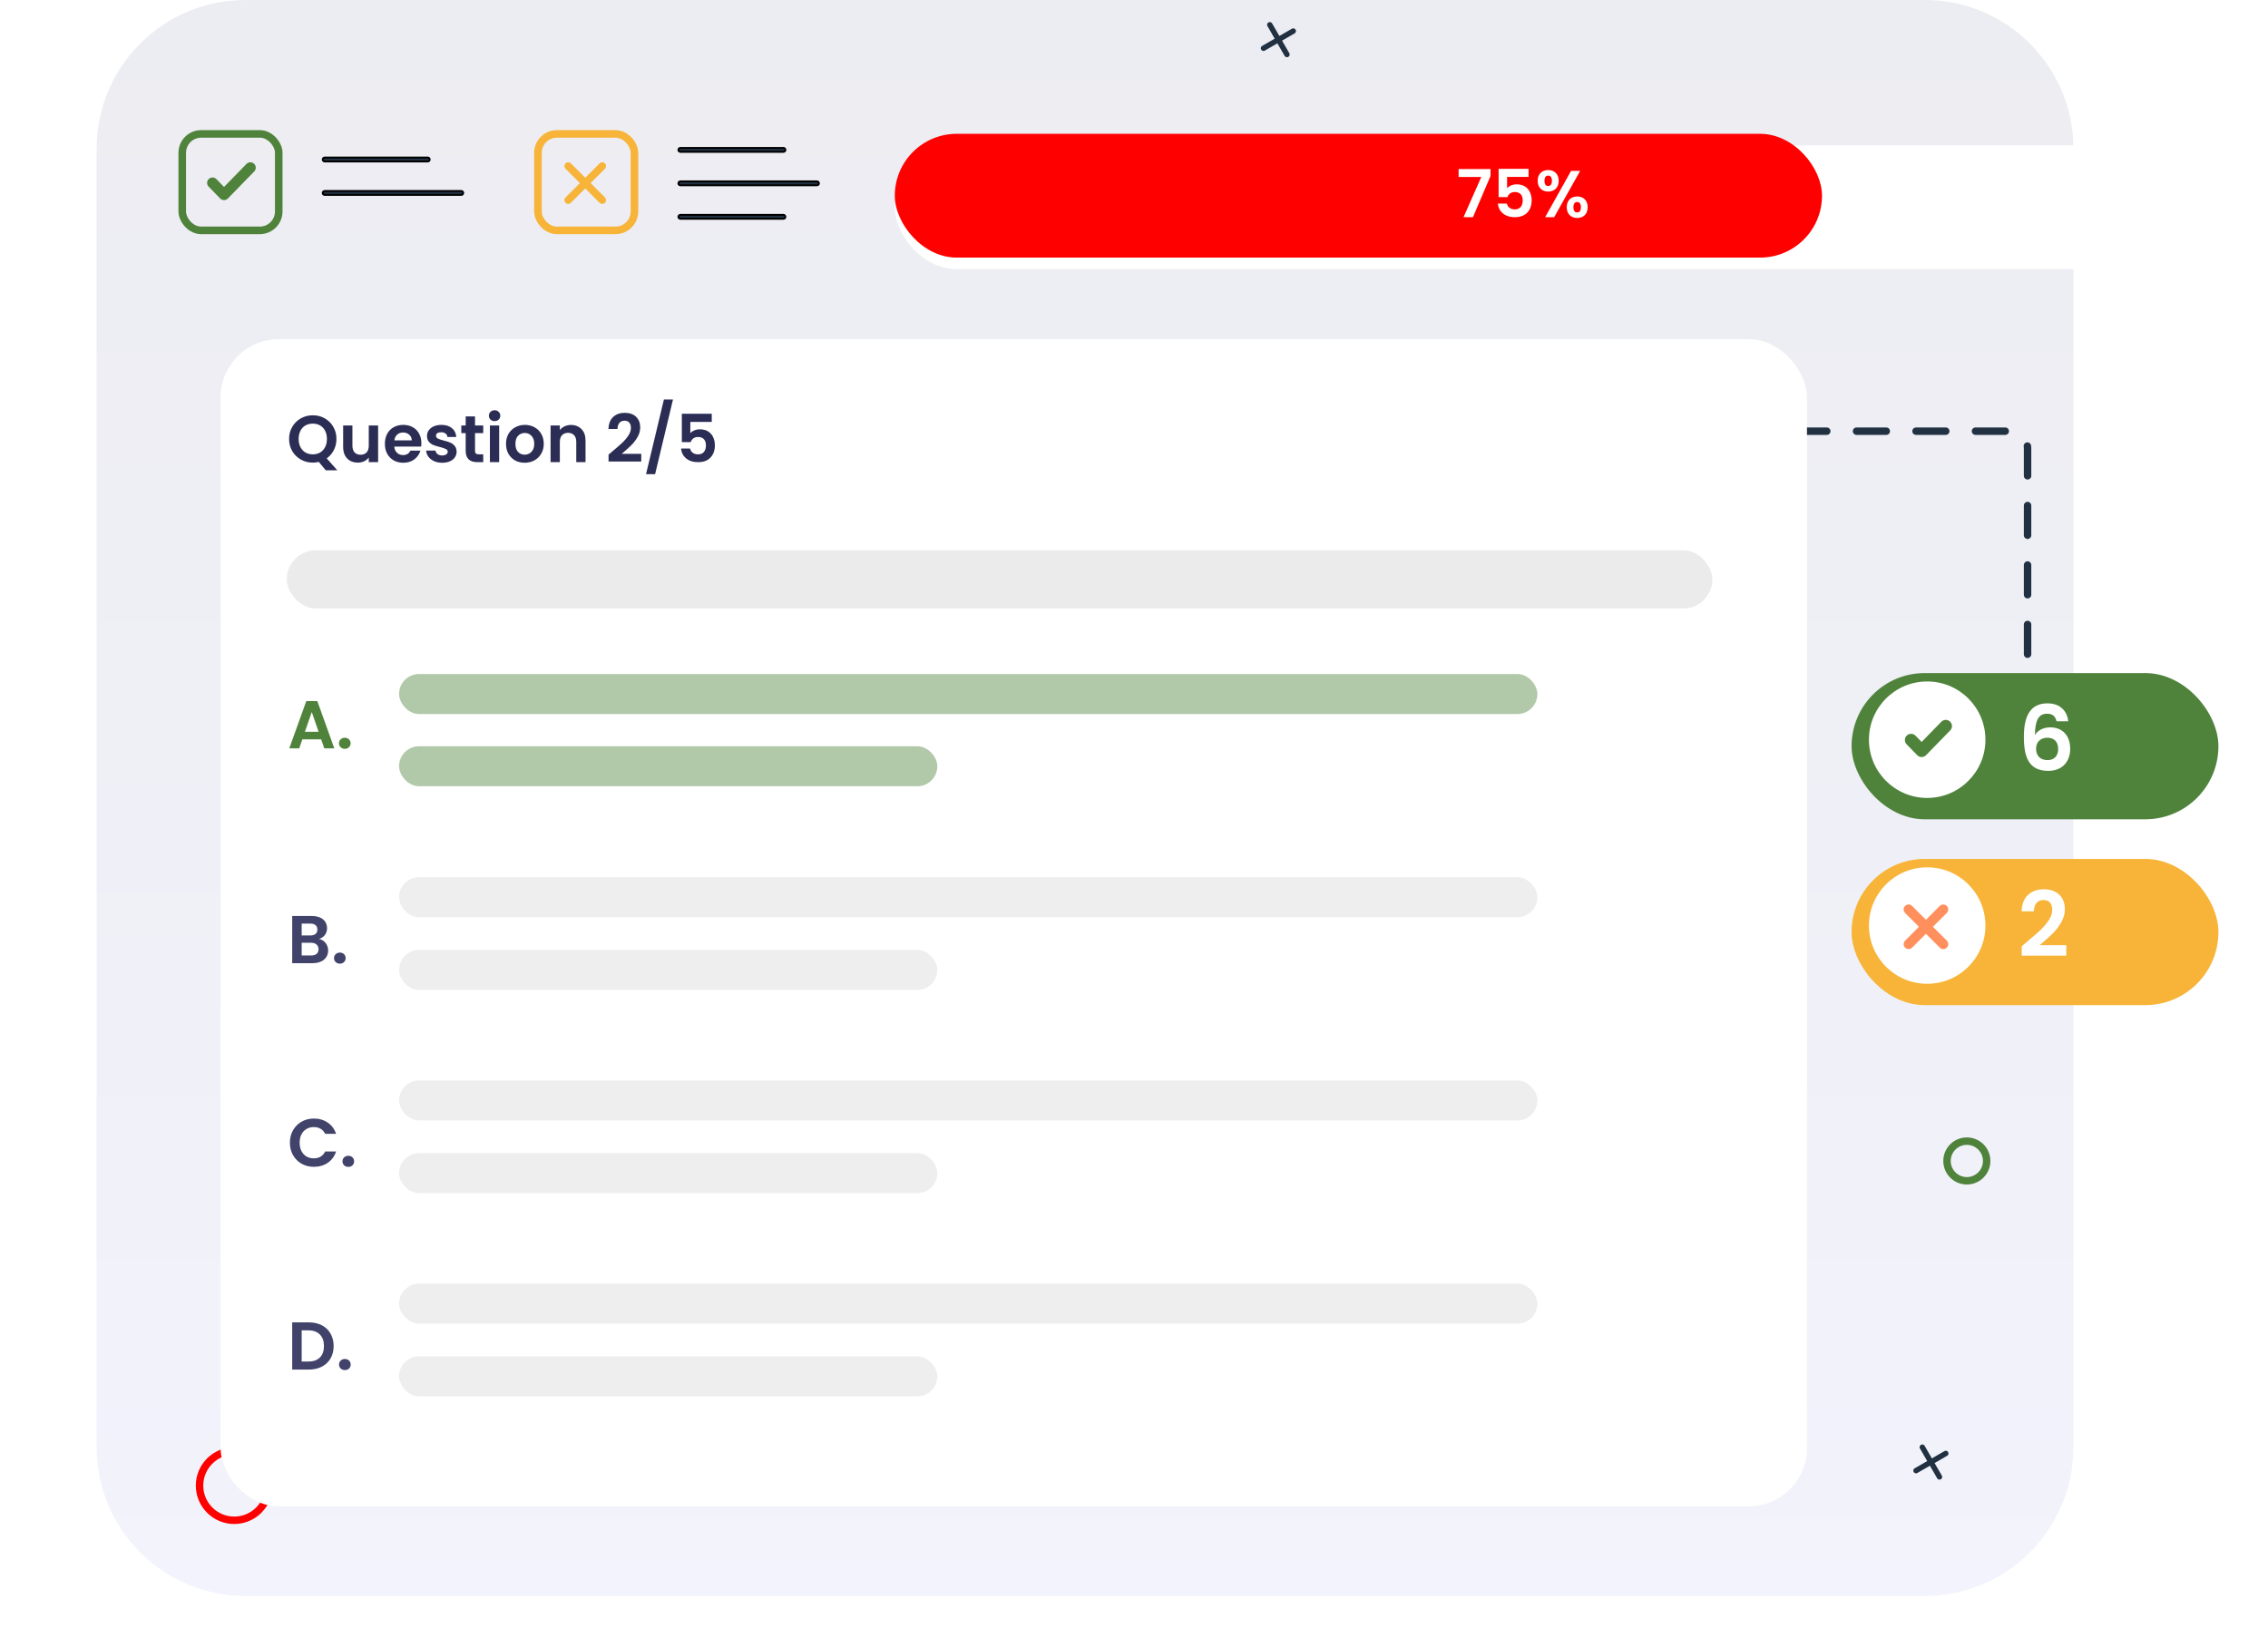 <svg viewBox="0 0 915 657" fill="none" xmlns="http://www.w3.org/2000/svg">
<path opacity="0.1" d="M776.501 0H99C65.863 0 39 26.863 39 60V584.038C39 617.175 65.863 644.038 99 644.038H776.501C809.638 644.038 836.501 617.175 836.501 584.038V60C836.501 26.863 809.638 0 776.501 0Z" fill="url(#paint0_linear_18_145)"/>
<path d="M512.281 10L519.209 22" stroke="#213141" stroke-width="2.177" stroke-linecap="round" stroke-linejoin="round"/>
<path d="M521.745 12.536L509.745 19.464" stroke="#213141" stroke-width="2.177" stroke-linecap="round" stroke-linejoin="round"/>
<path d="M775.536 584L782.464 596" stroke="#213141" stroke-width="2.177" stroke-linecap="round" stroke-linejoin="round"/>
<path d="M785 586.536L773 593.464" stroke="#213141" stroke-width="2.177" stroke-linecap="round" stroke-linejoin="round"/>
<path d="M85.739 73.8L90.385 78.571L101.005 67.666" stroke="#4F833B" stroke-width="4.362" stroke-linecap="round" stroke-linejoin="round"/>
<path d="M130.991 65.152H172.564C172.998 65.152 173.352 64.8 173.352 64.365C173.352 63.929 172.998 63.577 172.564 63.577H130.991C130.556 63.577 130.202 63.929 130.202 64.365C130.202 64.8 130.556 65.152 130.991 65.152Z" fill="#213141" stroke="black" stroke-width="0.763"/>
<path d="M130.991 78.658H186.091C186.526 78.658 186.88 78.306 186.88 77.87C186.88 77.435 186.526 77.082 186.091 77.082H130.991C130.556 77.082 130.202 77.435 130.202 77.87C130.202 78.306 130.556 78.658 130.991 78.658Z" fill="#213141" stroke="black" stroke-width="0.763"/>
<rect x="73.527" y="54.036" width="38.929" height="38.929" rx="7.633" stroke="#4F833B" stroke-width="3.053"/>
<path d="M229.242 67.012L242.982 80.751" stroke="#F7B439" stroke-width="3.053" stroke-linecap="round" stroke-linejoin="round"/>
<path d="M242.981 67.012L229.242 80.751" stroke="#F7B439" stroke-width="3.053" stroke-linecap="round" stroke-linejoin="round"/>
<path d="M274.493 61.269H316.066C316.5 61.269 316.854 60.917 316.854 60.482C316.854 60.046 316.5 59.694 316.066 59.694H274.493C274.058 59.694 273.704 60.046 273.704 60.482C273.704 60.917 274.058 61.269 274.493 61.269Z" fill="#213141" stroke="black" stroke-width="0.763"/>
<path d="M274.493 88.282H316.066C316.5 88.282 316.854 87.93 316.854 87.494C316.854 87.059 316.5 86.707 316.066 86.707H274.493C274.058 86.707 273.704 87.059 273.704 87.494C273.704 87.93 274.058 88.282 274.493 88.282Z" fill="#213141" stroke="black" stroke-width="0.763"/>
<path d="M274.493 74.776H329.593C330.028 74.776 330.382 74.424 330.382 73.989C330.382 73.553 330.028 73.201 329.593 73.201H274.493C274.058 73.201 273.704 73.553 273.704 73.989C273.704 74.424 274.058 74.776 274.493 74.776Z" fill="#213141" stroke="black" stroke-width="0.763"/>
<rect x="217.029" y="54.036" width="38.929" height="38.929" rx="7.633" stroke="#F7B439" stroke-width="3.053"/>
<path d="M818 288V181C818 177.134 814.866 174 811 174L715 174C711.134 174 708 177.134 708 181V236.489" stroke="#213141" stroke-width="3" stroke-linecap="round" stroke-linejoin="round" stroke-dasharray="12 12"/>
<circle cx="94.5" cy="599.5" r="14" stroke="#FF0000" stroke-width="3"/>
<circle cx="793.5" cy="468.5" r="8" stroke="#4F833B" stroke-width="3"/>
<g filter="url(#filter0_d_18_145)">
<rect x="361" y="54" width="507.662" height="49.953" rx="24.977" fill="white"/>
</g>
<rect x="361" y="54" width="374.067" height="49.953" rx="24.977" fill="#FF0000"/>
<path d="M588.466 68.222H601.345V71.001L594.238 87.647H590.444L597.604 71.428H588.466V68.222ZM604.601 68.115H616.678V71.402H608.021V75.971C608.742 75.089 610.212 74.394 611.842 74.394C616.384 74.394 617.934 77.814 617.934 80.833C617.934 84.814 615.636 87.647 611.2 87.647C607.005 87.647 604.601 85.322 604.28 82.143H607.914C608.235 83.505 609.33 84.494 611.147 84.494C613.338 84.494 614.326 82.944 614.326 80.887C614.326 78.696 613.231 77.493 611.12 77.493C609.57 77.493 608.582 78.349 608.181 79.551H604.601V68.115ZM620.353 72.951C620.353 70.172 622.17 68.623 624.601 68.623C627.033 68.623 628.85 70.172 628.85 72.951C628.85 75.757 627.033 77.306 624.601 77.306C622.17 77.306 620.353 75.757 620.353 72.951ZM624.575 70.867C623.666 70.867 623.105 71.482 623.105 72.951C623.105 74.421 623.666 75.062 624.575 75.062C625.51 75.062 626.098 74.421 626.098 72.951C626.098 71.482 625.51 70.867 624.575 70.867ZM623.372 87.647L633.846 68.943H637.507L627.006 87.647H623.372ZM632.083 83.612C632.083 80.807 633.9 79.284 636.331 79.284C638.736 79.284 640.526 80.807 640.526 83.612C640.526 86.444 638.736 87.967 636.331 87.967C633.9 87.967 632.083 86.444 632.083 83.612ZM636.304 81.528C635.369 81.528 634.781 82.143 634.781 83.612C634.781 85.108 635.369 85.723 636.304 85.723C637.213 85.723 637.801 85.108 637.801 83.612C637.801 82.143 637.213 81.528 636.304 81.528Z" fill="white"/>
<g filter="url(#filter1_d_18_145)">
<rect x="89" y="131" width="640" height="471" rx="23.476" fill="white"/>
</g>
<path d="M128.511 383.066C128.511 381.427 127.336 380.444 125.479 380.444H121.709V385.579H125.561C127.418 385.579 128.511 384.678 128.511 383.066ZM128.046 375.117C128.046 373.588 127.008 372.714 125.205 372.714H121.709V377.494H125.205C127.008 377.494 128.046 376.674 128.046 375.117ZM132.389 383.531C132.389 386.563 130.068 388.693 126.107 388.693H117.885V369.627H125.752C129.74 369.627 131.952 371.703 131.952 374.544C131.952 376.866 130.559 378.313 128.702 378.914C130.86 379.297 132.389 381.291 132.389 383.531ZM139.453 386.645C139.453 387.901 138.469 388.885 137.131 388.885C135.738 388.885 134.754 387.901 134.754 386.645C134.754 385.388 135.738 384.405 137.131 384.405C138.469 384.405 139.453 385.388 139.453 386.645Z" fill="#41436B"/>
<path d="M116.956 461.133C116.956 459.257 117.375 457.582 118.213 456.107C119.068 454.613 120.225 453.457 121.682 452.638C123.157 451.8 124.805 451.381 126.626 451.381C128.756 451.381 130.623 451.927 132.226 453.02C133.828 454.113 134.948 455.624 135.585 457.554H131.188C130.751 456.644 130.131 455.961 129.33 455.506C128.547 455.051 127.637 454.823 126.599 454.823C125.488 454.823 124.495 455.087 123.621 455.615C122.765 456.125 122.091 456.853 121.6 457.8C121.126 458.747 120.89 459.858 120.89 461.133C120.89 462.389 121.126 463.5 121.6 464.465C122.091 465.412 122.765 466.15 123.621 466.678C124.495 467.188 125.488 467.443 126.599 467.443C127.637 467.443 128.547 467.215 129.33 466.76C130.131 466.286 130.751 465.594 131.188 464.684H135.585C134.948 466.632 133.828 468.153 132.226 469.246C130.641 470.32 128.775 470.857 126.626 470.857C124.805 470.857 123.157 470.448 121.682 469.628C120.225 468.79 119.068 467.634 118.213 466.159C117.375 464.684 116.956 463.009 116.956 461.133ZM140.545 470.885C139.853 470.885 139.28 470.675 138.824 470.256C138.387 469.819 138.169 469.282 138.169 468.645C138.169 468.007 138.387 467.479 138.824 467.06C139.28 466.623 139.853 466.405 140.545 466.405C141.219 466.405 141.775 466.623 142.212 467.06C142.649 467.479 142.867 468.007 142.867 468.645C142.867 469.282 142.649 469.819 142.212 470.256C141.775 470.675 141.219 470.885 140.545 470.885Z" fill="#41436B"/>
<path d="M124.55 533.627C126.553 533.627 128.31 534.018 129.822 534.802C131.351 535.585 132.526 536.705 133.346 538.161C134.183 539.6 134.602 541.275 134.602 543.187C134.602 545.1 134.183 546.775 133.346 548.214C132.526 549.634 131.351 550.736 129.822 551.519C128.31 552.302 126.553 552.693 124.55 552.693H117.885V533.627H124.55ZM124.413 549.443C126.416 549.443 127.964 548.896 129.057 547.804C130.15 546.711 130.696 545.172 130.696 543.187C130.696 541.203 130.15 539.655 129.057 538.544C127.964 537.415 126.416 536.85 124.413 536.85H121.709V549.443H124.413ZM139.158 552.885C138.466 552.885 137.893 552.675 137.437 552.256C137 551.819 136.782 551.282 136.782 550.645C136.782 550.007 137 549.479 137.437 549.06C137.893 548.623 138.466 548.405 139.158 548.405C139.832 548.405 140.387 548.623 140.825 549.06C141.262 549.479 141.48 550.007 141.48 550.645C141.48 551.282 141.262 551.819 140.825 552.256C140.387 552.675 139.832 552.885 139.158 552.885Z" fill="#41436B"/>
<path d="M131.435 189.787L128.603 186.394C127.819 186.59 127.017 186.688 126.198 186.688C124.452 186.688 122.849 186.278 121.388 185.459C119.928 184.64 118.77 183.508 117.915 182.066C117.06 180.605 116.632 178.957 116.632 177.123C116.632 175.306 117.06 173.676 117.915 172.233C118.77 170.772 119.928 169.632 121.388 168.813C122.849 167.994 124.452 167.584 126.198 167.584C127.961 167.584 129.564 167.994 131.007 168.813C132.468 169.632 133.617 170.772 134.454 172.233C135.309 173.676 135.737 175.306 135.737 177.123C135.737 178.779 135.38 180.293 134.668 181.665C133.973 183.019 133.02 184.123 131.809 184.978L136.084 189.787H131.435ZM120.48 177.123C120.48 178.369 120.72 179.465 121.201 180.409C121.682 181.353 122.35 182.083 123.205 182.6C124.078 183.099 125.076 183.348 126.198 183.348C127.32 183.348 128.309 183.099 129.164 182.6C130.019 182.083 130.687 181.353 131.168 180.409C131.649 179.465 131.889 178.369 131.889 177.123C131.889 175.876 131.649 174.789 131.168 173.863C130.687 172.919 130.019 172.197 129.164 171.699C128.309 171.2 127.32 170.95 126.198 170.95C125.076 170.95 124.078 171.2 123.205 171.699C122.35 172.197 121.682 172.919 121.201 173.863C120.72 174.789 120.48 175.876 120.48 177.123ZM152.546 171.699V186.501H148.778V184.631C148.297 185.272 147.665 185.78 146.881 186.154C146.115 186.51 145.278 186.688 144.37 186.688C143.212 186.688 142.188 186.448 141.297 185.967C140.406 185.468 139.703 184.746 139.186 183.802C138.687 182.84 138.438 181.7 138.438 180.382V171.699H142.179V179.848C142.179 181.024 142.473 181.932 143.06 182.573C143.648 183.197 144.45 183.508 145.465 183.508C146.498 183.508 147.309 183.197 147.897 182.573C148.484 181.932 148.778 181.024 148.778 179.848V171.699H152.546ZM169.997 178.779C169.997 179.314 169.961 179.794 169.89 180.222H159.069C159.158 181.291 159.532 182.128 160.191 182.734C160.85 183.339 161.66 183.642 162.622 183.642C164.012 183.642 165 183.045 165.588 181.852H169.623C169.195 183.277 168.376 184.453 167.165 185.379C165.953 186.287 164.466 186.741 162.703 186.741C161.278 186.741 159.995 186.43 158.855 185.806C157.733 185.165 156.851 184.265 156.21 183.108C155.586 181.95 155.275 180.614 155.275 179.1C155.275 177.568 155.586 176.223 156.21 175.065C156.833 173.907 157.706 173.017 158.828 172.393C159.95 171.77 161.242 171.458 162.703 171.458C164.11 171.458 165.366 171.761 166.47 172.367C167.592 172.972 168.456 173.836 169.062 174.958C169.685 176.063 169.997 177.336 169.997 178.779ZM166.123 177.71C166.105 176.749 165.757 175.983 165.081 175.413C164.404 174.825 163.575 174.531 162.596 174.531C161.669 174.531 160.886 174.816 160.244 175.386C159.621 175.938 159.238 176.713 159.095 177.71H166.123ZM178.392 186.741C177.18 186.741 176.094 186.528 175.132 186.1C174.17 185.655 173.404 185.058 172.834 184.31C172.282 183.562 171.979 182.734 171.926 181.825H175.693C175.764 182.395 176.04 182.867 176.521 183.241C177.02 183.615 177.635 183.802 178.365 183.802C179.077 183.802 179.63 183.66 180.021 183.375C180.431 183.09 180.636 182.725 180.636 182.279C180.636 181.798 180.387 181.442 179.888 181.211C179.407 180.961 178.632 180.694 177.563 180.409C176.459 180.142 175.55 179.866 174.838 179.581C174.143 179.296 173.538 178.859 173.021 178.272C172.522 177.684 172.273 176.891 172.273 175.894C172.273 175.074 172.505 174.326 172.968 173.649C173.449 172.972 174.125 172.438 174.998 172.046C175.889 171.654 176.931 171.458 178.124 171.458C179.888 171.458 181.295 171.903 182.346 172.794C183.397 173.667 183.976 174.851 184.083 176.348H180.502C180.449 175.76 180.2 175.297 179.754 174.958C179.327 174.602 178.748 174.424 178.018 174.424C177.341 174.424 176.815 174.549 176.441 174.798C176.085 175.047 175.907 175.395 175.907 175.84C175.907 176.339 176.156 176.722 176.655 176.989C177.154 177.238 177.928 177.497 178.979 177.764C180.048 178.031 180.93 178.307 181.625 178.592C182.319 178.877 182.916 179.322 183.415 179.928C183.931 180.516 184.199 181.3 184.216 182.279C184.216 183.134 183.976 183.9 183.495 184.577C183.032 185.254 182.355 185.788 181.464 186.18C180.591 186.554 179.567 186.741 178.392 186.741ZM191.642 174.771V181.932C191.642 182.431 191.758 182.796 191.99 183.028C192.239 183.241 192.649 183.348 193.219 183.348H194.955V186.501H192.604C189.451 186.501 187.875 184.969 187.875 181.905V174.771H186.111V171.699H187.875V168.038H191.642V171.699H194.955V174.771H191.642ZM199.543 169.935C198.884 169.935 198.332 169.73 197.886 169.321C197.459 168.893 197.245 168.368 197.245 167.744C197.245 167.121 197.459 166.604 197.886 166.195C198.332 165.767 198.884 165.553 199.543 165.553C200.202 165.553 200.745 165.767 201.173 166.195C201.618 166.604 201.841 167.121 201.841 167.744C201.841 168.368 201.618 168.893 201.173 169.321C200.745 169.73 200.202 169.935 199.543 169.935ZM201.386 171.699V186.501H197.646V171.699H201.386ZM211.655 186.741C210.23 186.741 208.948 186.43 207.808 185.806C206.668 185.165 205.768 184.265 205.109 183.108C204.468 181.95 204.147 180.614 204.147 179.1C204.147 177.586 204.477 176.25 205.136 175.092C205.813 173.934 206.73 173.043 207.888 172.42C209.046 171.779 210.337 171.458 211.762 171.458C213.187 171.458 214.478 171.779 215.636 172.42C216.794 173.043 217.703 173.934 218.362 175.092C219.039 176.25 219.377 177.586 219.377 179.1C219.377 180.614 219.03 181.95 218.335 183.108C217.658 184.265 216.732 185.165 215.556 185.806C214.398 186.43 213.098 186.741 211.655 186.741ZM211.655 183.482C212.332 183.482 212.964 183.321 213.552 183.001C214.158 182.662 214.639 182.164 214.995 181.505C215.351 180.845 215.529 180.044 215.529 179.1C215.529 177.693 215.155 176.615 214.407 175.867C213.677 175.101 212.777 174.718 211.709 174.718C210.64 174.718 209.74 175.101 209.01 175.867C208.297 176.615 207.941 177.693 207.941 179.1C207.941 180.507 208.289 181.594 208.983 182.36C209.696 183.108 210.586 183.482 211.655 183.482ZM230.324 171.485C232.087 171.485 233.512 172.046 234.599 173.168C235.685 174.273 236.229 175.822 236.229 177.817V186.501H232.488V178.325C232.488 177.149 232.194 176.25 231.606 175.626C231.018 174.985 230.217 174.664 229.201 174.664C228.168 174.664 227.349 174.985 226.743 175.626C226.155 176.25 225.862 177.149 225.862 178.325V186.501H222.121V171.699H225.862V173.542C226.36 172.901 226.993 172.402 227.759 172.046C228.542 171.672 229.397 171.485 230.324 171.485ZM246.9 182.279C248.61 180.854 249.973 179.67 250.988 178.726C252.004 177.764 252.85 176.766 253.527 175.733C254.204 174.7 254.542 173.685 254.542 172.687C254.542 171.779 254.328 171.066 253.901 170.55C253.473 170.033 252.814 169.775 251.924 169.775C251.033 169.775 250.347 170.078 249.866 170.683C249.385 171.271 249.136 172.082 249.118 173.115H245.484C245.556 170.977 246.188 169.356 247.381 168.252C248.593 167.147 250.125 166.595 251.977 166.595C254.008 166.595 255.566 167.139 256.653 168.225C257.74 169.294 258.283 170.71 258.283 172.473C258.283 173.863 257.909 175.19 257.161 176.455C256.412 177.719 255.557 178.824 254.596 179.768C253.634 180.694 252.378 181.816 250.828 183.134H258.71V186.234H245.511V183.455L246.9 182.279ZM271.515 161.198L264.3 191.337H260.64L267.854 161.198H271.515ZM287.154 170.256H278.497V174.825C278.871 174.362 279.405 173.988 280.1 173.703C280.795 173.4 281.534 173.248 282.318 173.248C283.743 173.248 284.91 173.56 285.818 174.183C286.726 174.807 287.386 175.609 287.795 176.588C288.205 177.55 288.41 178.583 288.41 179.688C288.41 181.736 287.822 183.384 286.646 184.631C285.488 185.878 283.832 186.501 281.677 186.501C279.646 186.501 278.025 185.993 276.814 184.978C275.602 183.963 274.917 182.636 274.756 180.997H278.39C278.55 181.709 278.907 182.279 279.459 182.707C280.029 183.134 280.75 183.348 281.623 183.348C282.674 183.348 283.467 183.019 284.001 182.36C284.535 181.7 284.803 180.828 284.803 179.741C284.803 178.637 284.527 177.799 283.974 177.229C283.44 176.642 282.647 176.348 281.596 176.348C280.848 176.348 280.225 176.535 279.726 176.909C279.227 177.283 278.871 177.782 278.657 178.405H275.077V166.969H287.154V170.256Z" fill="#2B2D54"/>
<rect opacity="0.5" x="115.697" y="222.059" width="575.154" height="23.476" rx="11.738" fill="#D9D9D9"/>
<rect opacity="0.44" x="161" y="354" width="459.243" height="16.14" rx="8.07" fill="#D9D9D9"/>
<rect opacity="0.44" x="161" y="436" width="459.243" height="16.14" rx="8.07" fill="#D9D9D9"/>
<rect opacity="0.44" x="161" y="518" width="459.243" height="16.14" rx="8.07" fill="#D9D9D9"/>
<path d="M130.832 302L129.576 298.367H121.982L120.726 302H116.71L123.566 282.906H128.019L134.875 302H130.832ZM128.538 295.308L125.779 287.331L123.02 295.308H128.538ZM141.453 299.951C141.453 301.208 140.47 302.191 139.132 302.191C137.738 302.191 136.755 301.208 136.755 299.951C136.755 298.695 137.738 297.711 139.132 297.711C140.47 297.711 141.453 298.695 141.453 299.951Z" fill="#4F833B"/>
<rect opacity="0.44" x="161" y="272" width="459.243" height="16.14" rx="8.07" fill="#4F833B"/>
<rect opacity="0.44" x="161" y="301.14" width="217.15" height="16.14" rx="8.07" fill="#4F833B"/>
<rect opacity="0.44" x="161" y="383.344" width="217.15" height="16.14" rx="8.07" fill="#D9D9D9"/>
<rect opacity="0.44" x="161" y="465.344" width="217.15" height="16.14" rx="8.07" fill="#D9D9D9"/>
<rect opacity="0.44" x="161" y="547.344" width="217.15" height="16.14" rx="8.07" fill="#D9D9D9"/>
<g filter="url(#filter2_d_18_145)">
<rect x="747" y="344" width="148" height="59" rx="29.5" fill="#F7B439"/>
</g>
<path d="M817.533 380.245C819.864 378.303 821.721 376.688 823.105 375.401C824.489 374.09 825.643 372.731 826.565 371.322C827.488 369.914 827.949 368.53 827.949 367.17C827.949 365.932 827.658 364.961 827.075 364.257C826.492 363.552 825.594 363.2 824.38 363.2C823.166 363.2 822.231 363.613 821.576 364.439C820.92 365.24 820.58 366.345 820.556 367.753H815.603C815.7 364.839 816.562 362.63 818.188 361.124C819.84 359.619 821.928 358.866 824.453 358.866C827.221 358.866 829.345 359.607 830.827 361.088C832.308 362.545 833.048 364.475 833.048 366.879C833.048 368.773 832.538 370.582 831.519 372.306C830.499 374.03 829.333 375.535 828.022 376.822C826.711 378.084 824.999 379.614 822.887 381.411H833.631V385.636H815.639V381.848L817.533 380.245Z" fill="white"/>
<circle cx="777.5" cy="373.5" r="23.5" fill="white"/>
<path d="M770 367L784 381" stroke="#FF8F5C" stroke-width="4" stroke-linecap="round" stroke-linejoin="round"/>
<path d="M784 367L770 381" stroke="#FF8F5C" stroke-width="4" stroke-linecap="round" stroke-linejoin="round"/>
<g filter="url(#filter3_d_18_145)">
<rect x="747" y="269" width="148" height="59" rx="29.5" fill="#4F833B"/>
</g>
<path d="M834.432 291.078H829.697C829.224 289.111 828.168 288.018 825.873 288.018C822.559 288.018 821.029 290.495 820.956 296.614C822.158 294.611 824.562 293.518 827.148 293.518C831.883 293.518 835.197 296.65 835.197 302.186C835.197 307.321 832.028 311.073 826.347 311.073C818.48 311.073 816.513 305.537 816.513 297.306C816.513 288.637 819.317 283.83 826.055 283.83C831.482 283.83 834.032 287.326 834.432 291.078ZM825.983 297.706C823.615 297.706 821.43 299.09 821.43 302.113C821.43 304.954 823.105 306.739 826.092 306.739C828.714 306.739 830.353 305.027 830.353 302.295C830.353 299.564 828.933 297.706 825.983 297.706Z" fill="white"/>
<circle cx="777.5" cy="298.5" r="23.5" fill="white"/>
<path d="M771 298.625L775.261 303L785 293" stroke="#4F833B" stroke-width="5" stroke-linecap="round" stroke-linejoin="round"/>
<defs>
<filter id="filter0_d_18_145" x="340.459" y="38.106" width="548.745" height="91.035" filterUnits="userSpaceOnUse" color-interpolation-filters="sRGB">
<feFlood flood-opacity="0" result="BackgroundImageFix"/>
<feColorMatrix in="SourceAlpha" type="matrix" values="0 0 0 0 0 0 0 0 0 0 0 0 0 0 0 0 0 0 127 0" result="hardAlpha"/>
<feOffset dy="4.647"/>
<feGaussianBlur stdDeviation="10.271"/>
<feComposite in2="hardAlpha" operator="out"/>
<feColorMatrix type="matrix" values="0 0 0 0 0 0 0 0 0 0 0 0 0 0 0 0 0 0 0.15 0"/>
<feBlend mode="normal" in2="BackgroundImageFix" result="effect1_dropShadow_18_145"/>
<feBlend mode="normal" in="SourceGraphic" in2="effect1_dropShadow_18_145" result="shape"/>
</filter>
<filter id="filter1_d_18_145" x="44.983" y="92.852" width="728.034" height="559.034" filterUnits="userSpaceOnUse" color-interpolation-filters="sRGB">
<feFlood flood-opacity="0" result="BackgroundImageFix"/>
<feColorMatrix in="SourceAlpha" type="matrix" values="0 0 0 0 0 0 0 0 0 0 0 0 0 0 0 0 0 0 127 0" result="hardAlpha"/>
<feOffset dy="5.869"/>
<feGaussianBlur stdDeviation="22.009"/>
<feComposite in2="hardAlpha" operator="out"/>
<feColorMatrix type="matrix" values="0 0 0 0 0 0 0 0 0 0 0 0 0 0 0 0 0 0 0.15 0"/>
<feBlend mode="normal" in2="BackgroundImageFix" result="effect1_dropShadow_18_145"/>
<feBlend mode="normal" in="SourceGraphic" in2="effect1_dropShadow_18_145" result="shape"/>
</filter>
<filter id="filter2_d_18_145" x="727.389" y="327.004" width="187.222" height="98.222" filterUnits="userSpaceOnUse" color-interpolation-filters="sRGB">
<feFlood flood-opacity="0" result="BackgroundImageFix"/>
<feColorMatrix in="SourceAlpha" type="matrix" values="0 0 0 0 0 0 0 0 0 0 0 0 0 0 0 0 0 0 127 0" result="hardAlpha"/>
<feOffset dy="2.615"/>
<feGaussianBlur stdDeviation="9.805"/>
<feComposite in2="hardAlpha" operator="out"/>
<feColorMatrix type="matrix" values="0 0 0 0 0 0 0 0 0 0 0 0 0 0 0 0 0 0 0.15 0"/>
<feBlend mode="normal" in2="BackgroundImageFix" result="effect1_dropShadow_18_145"/>
<feBlend mode="normal" in="SourceGraphic" in2="effect1_dropShadow_18_145" result="shape"/>
</filter>
<filter id="filter3_d_18_145" x="727.389" y="252.004" width="187.222" height="98.222" filterUnits="userSpaceOnUse" color-interpolation-filters="sRGB">
<feFlood flood-opacity="0" result="BackgroundImageFix"/>
<feColorMatrix in="SourceAlpha" type="matrix" values="0 0 0 0 0 0 0 0 0 0 0 0 0 0 0 0 0 0 127 0" result="hardAlpha"/>
<feOffset dy="2.615"/>
<feGaussianBlur stdDeviation="9.805"/>
<feComposite in2="hardAlpha" operator="out"/>
<feColorMatrix type="matrix" values="0 0 0 0 0 0 0 0 0 0 0 0 0 0 0 0 0 0 0.15 0"/>
<feBlend mode="normal" in2="BackgroundImageFix" result="effect1_dropShadow_18_145"/>
<feBlend mode="normal" in="SourceGraphic" in2="effect1_dropShadow_18_145" result="shape"/>
</filter>
<linearGradient id="paint0_linear_18_145" x1="437.751" y1="0" x2="437.751" y2="644.038" gradientUnits="userSpaceOnUse">
<stop stop-color="#484C7D"/>
<stop offset="1" stop-color="#838AE3"/>
</linearGradient>
</defs>
</svg>
